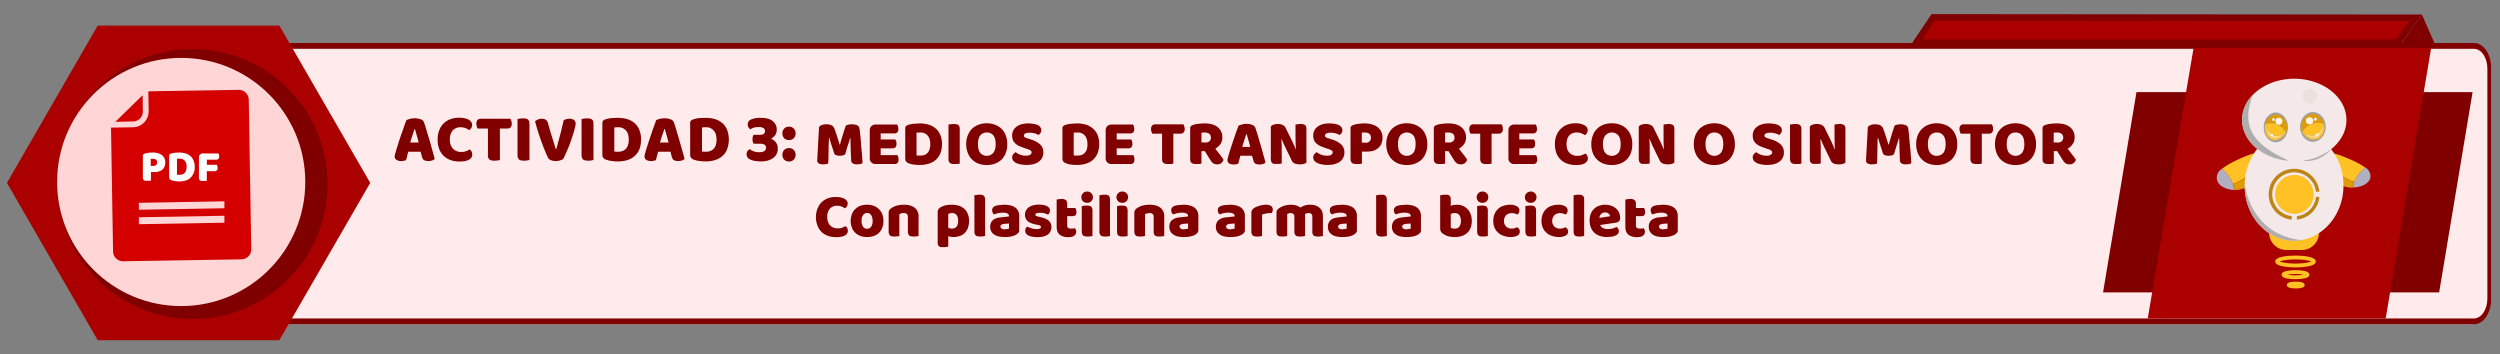 <svg id="banners" xmlns="http://www.w3.org/2000/svg" xmlns:xlink="http://www.w3.org/1999/xlink" viewBox="0 0 2198 311.5"><rect x="0" y="0" width="2198" height="311.5" fill="#808080" stroke="none"/><defs><style>.cls-1,.cls-12{fill:none;}.cls-2{clip-path:url(#clip-path);}.cls-3{fill:#ffebeb;}.cls-4{fill:maroon;}.cls-5{fill:#a00;}.cls-6{fill:#ffd5d5;}.cls-7{fill:#d40000;}.cls-8{fill:#fff;}.cls-9{fill:#ffc123;}.cls-10{fill:#afafbf;}.cls-11{fill:#e09b00;}.cls-12{stroke:#ffc123;stroke-miterlimit:10;stroke-width:3.37px;}.cls-13{fill:#f4e8e8;}.cls-14{fill:#afaeae;}.cls-15{fill:#bc8515;}.cls-16{fill:#ece1dd;}.cls-17{fill:#a0a0a0;}.cls-18{fill:#fcd888;}.cls-19{fill:#fff3e1;}</style><clipPath id="clip-path"><path class="cls-1" d="M2186.7,45.4c-2.8-4.6-6.9-7.6-11.5-7.6H97.1c-5.7,0-10.8,4.8-13.4,11.8a33.1,33.1,0,0,0-1.8,10.8V262.7h0c0,8.6,3.2,16,8,19.7a11.3,11.3,0,0,0,7.2,2.7H2175.2c3.8,0,7.3-2.1,9.9-5.4s6.8-10.7,6.8-18.3V62.1C2191.9,55.4,2189.9,49.5,2186.7,45.4Z"/></clipPath></defs><g id="actividades"><g id="TST2"><g id="test_contenido" data-name="test contenido"><g class="cls-2"><g id="fondo_blanco" data-name="fondo blanco"><path class="cls-3" d="M2172.7,37.8H85.4V285.1H2172.7c9.9,0,17.7-10.1,17.7-22.4V60.4C2190.5,47.9,2182.6,37.8,2172.7,37.8Z"/></g><path id="contorno" class="cls-4" d="M2175.1,42.9c6.6,0,11.8,7.9,11.8,17.5V262.7c0,9.6-5.4,17.3-11.8,17.3H97.1c-6.4,0-11.7-7.9-11.7-17.5V60.4c0-9.6,5.3-17.5,11.7-17.5H2172.7m2.4-5.1H97.1c-8.3,0-15.2,10.1-15.2,22.6V262.7c0,12.5,6.9,22.4,15.2,22.4h2078c8.5,0,15.3-10.1,15.3-22.4V60.4c.1-12.5-6.8-22.6-15.3-22.6Z"/></g></g><polygon class="cls-4" points="2144.5 257.1 1849 257.1 1878.4 81 2173.9 81 2144.5 257.1"/><path class="cls-5" d="M2097.5,280H1888.3q20.1-119,40.3-237.9h208.9Q2117.4,161.1,2097.5,280Z"/><polygon class="cls-5" points="1684.7 37.6 1699.9 15.2 2123.8 15.7 2108 37.6 1684.7 37.6"/><path class="cls-4" d="M1701.4,18.1l255.6.3h161.3l-11.8,16.3H1690.1l2.9-4.3,8.4-12.4m-3.1-5.7-18.9,28.1h430.1l19.9-27.6-431.1-.4Z"/><path class="cls-4" d="M2109.5,40.5l19.9-27.6c4.2,9.4,8.3,18.9,12.5,28.4Z"/><polygon class="cls-5" points="245.6 22.5 85.9 22.5 6.1 160.8 85.9 299.1 245.6 299.1 325.5 160.8 245.6 22.5"/><circle class="cls-4" cx="169.4" cy="161.8" r="118.6"/><circle class="cls-4" cx="168.3" cy="161.8" r="109.1"/><circle class="cls-6" cx="159.3" cy="160" r="109.1"/></g></g><path class="cls-7" d="M212.2,228a8.8,8.8,0,0,0,8.7-9L218.7,87.7a8.8,8.8,0,0,0-9-8.7l-79.3,1.3.3,17.4A14,14,0,0,1,117,111.9l-19.4.3L99.4,221a8.8,8.8,0,0,0,9,8.7Zm-90.1-37,75.2-1.3v6.1l-75.2,1.3Zm0-12.7,75.2-1.3v6.1l-75.2,1.3Z"/><path class="cls-7" d="M125.6,97.8l-.2-14.1-24,23.4,15.5-.3A8.8,8.8,0,0,0,125.6,97.8Z"/><path class="cls-8" d="M132.5,158.7a4.1,4.1,0,0,1-1.4.2h-3.4a3.3,3.3,0,0,1-1.2-.5,1.8,1.8,0,0,1-.7-1,4.2,4.2,0,0,1-.2-1.7V137a1.7,1.7,0,0,1,.5-1.3,3.2,3.2,0,0,1,1.3-.7l3.1-.7,3.5-.2c3.7,0,6.4.8,8.4,2.3a7.9,7.9,0,0,1,2.9,6.4,9.5,9.5,0,0,1-.6,3.5,8,8,0,0,1-1.8,2.7,7.1,7.1,0,0,1-3.1,1.7,14,14,0,0,1-4.3.6h-2.8v7.4Zm2.1-12.8a4,4,0,0,0,2.6-.8,3,3,0,0,0,.9-2.4,2.9,2.9,0,0,0-.9-2.3,4.1,4.1,0,0,0-2.7-.8h-2v6.2Z"/><path class="cls-8" d="M157.8,159.5h-1.5l-1.8-.2-1.9-.3-1.7-.5a2.9,2.9,0,0,1-2.2-2.9V137a1.7,1.7,0,0,1,.5-1.3,3.2,3.2,0,0,1,1.3-.7,13.5,13.5,0,0,1,3.6-.7l3.4-.2a19.4,19.4,0,0,1,5.6.8,11.8,11.8,0,0,1,4.3,2.3,10.7,10.7,0,0,1,2.8,4,14,14,0,0,1,1,5.6,13.2,13.2,0,0,1-1,5.5,12.3,12.3,0,0,1-2.7,4,11,11,0,0,1-4.2,2.4A19.2,19.2,0,0,1,157.8,159.5Zm-2.2-5.8h2.3a6.9,6.9,0,0,0,2.5-.4,5.2,5.2,0,0,0,1.9-1.2,6.7,6.7,0,0,0,1.3-2.2,10.2,10.2,0,0,0,.5-3.2,7.8,7.8,0,0,0-1.7-5.4,5.8,5.8,0,0,0-4.5-1.8h-2.3Z"/><path class="cls-8" d="M192,134.8a3.3,3.3,0,0,1,.5,1.2,7.7,7.7,0,0,1,.2,1.5,2.8,2.8,0,0,1-.7,2.2,2.5,2.5,0,0,1-1.8.7h-8.3v4.5h8.7a3.3,3.3,0,0,1,.5,1.2,7.7,7.7,0,0,1,.2,1.5,2.9,2.9,0,0,1-.7,2.2,2.5,2.5,0,0,1-1.8.7h-7v8.4l-1.4.2H177a3.3,3.3,0,0,1-1.2-.5,1.8,1.8,0,0,1-.7-1,4.2,4.2,0,0,1-.2-1.7V138.6a3.4,3.4,0,0,1,3.7-3.7H192Z"/><path class="cls-9" d="M1953.6,148.4a38.9,38.9,0,0,1,7,8.2,25.8,25.8,0,0,1,2.6,5.3,75,75,0,0,0,12.4-6.5,50.5,50.5,0,0,0,11-10c-.1-.6-.2-.9-.3-1.4-1.2-5.2,1.1-7.7-.1-8.9-3.1-2.8-21.5,6.5-24.3,8a80.6,80.6,0,0,0-7.3,4.5Z"/><path class="cls-10" d="M1951.2,161.9c3.8,4.2,10.5,5,12.4,5.1h1a34.1,34.1,0,0,0-1.4-5.2,32.2,32.2,0,0,0-2.6-5.3,34.5,34.5,0,0,0-7-8.2l-2,1.6C1949,152.8,1947.5,157.8,1951.2,161.9Z"/><path class="cls-11" d="M1963.3,161.9a25.5,25.5,0,0,1,1.4,5.2,23,23,0,0,0,15.9-6.5c2.9-2.7,3.8-5.4,4.9-8.9s1.4-4.3,1.1-6.4a48.1,48.1,0,0,1-11,10A60.1,60.1,0,0,1,1963.3,161.9Z"/><path class="cls-9" d="M2079.5,147.4a35.4,35.4,0,0,0-7,7.7,21.8,21.8,0,0,0-2.6,5,70.3,70.3,0,0,1-12.4-6.1,47.7,47.7,0,0,1-11-9.4l.3-1.3c1.2-4.8-1.1-7.2.1-8.3,3.1-2.6,21.5,6,24.3,7.4a67.6,67.6,0,0,1,7.3,4.2Z"/><path class="cls-10" d="M2081.9,160.1c-3.8,4-10.5,4.6-12.4,4.7h-1a31.4,31.4,0,0,1,1.4-4.9,30.1,30.1,0,0,1,2.6-5,35.4,35.4,0,0,1,7-7.7,12.9,12.9,0,0,1,2,1.5C2084.1,151.4,2085.6,156.3,2081.9,160.1Z"/><path class="cls-11" d="M2069.8,160.1a23.3,23.3,0,0,0-1.4,4.9,23.9,23.9,0,0,1-15.9-6c-2.9-2.5-3.8-5-4.9-8.3s-1.4-4-1.1-6a50.3,50.3,0,0,0,11,9.4A80.7,80.7,0,0,0,2069.8,160.1Z"/><ellipse class="cls-12" cx="2018.4" cy="250.6" rx="6.2" ry="1.3"/><ellipse class="cls-12" cx="2018.2" cy="241.5" rx="10.6" ry="2.3"/><ellipse class="cls-12" cx="2018.2" cy="229.9" rx="16.2" ry="3.5"/><path class="cls-9" d="M2023.7,219.8h-13.5a15.2,15.2,0,0,1-15.2-15.2h43.8A15.1,15.1,0,0,1,2023.7,219.8Z"/><path class="cls-13" d="M2060.4,163.1c0,24.2-16,44.3-36.8,47.9a36.8,36.8,0,0,1-6.6.6c-24,0-43.5-21.7-43.5-48.4V162c.6-26.2,19.8-47.2,43.5-47.2S2060.4,136.4,2060.4,163.1Z"/><path class="cls-14" d="M2023.6,211.1a36.8,36.8,0,0,1-6.6.6c-24,0-43.5-21.7-43.5-48.4v-1.2a.4.4,0,0,1,.1-.3,60.1,60.1,0,0,0,3.8,14.5,56.7,56.7,0,0,0,14.3,21.2C2003.9,208.6,2018.2,210.6,2023.6,211.1Z"/><path class="cls-15" d="M2036.2,173.1a19.1,19.1,0,0,1-16.8,16.9v3.1a22.2,22.2,0,0,0,19.8-20Zm-19-24.7a22.4,22.4,0,0,0-2.3,44.7V190a19.3,19.3,0,1,1,21.3-21.4h3A22.3,22.3,0,0,0,2017.2,148.4Z"/><ellipse class="cls-9" cx="2017.2" cy="170.9" rx="16.9" ry="17.1"/><path class="cls-13" d="M2063,105.5c0,9.1-4.3,17.4-11.3,23.8s-16.6,10.6-27.5,12H2023a56.2,56.2,0,0,1-11.6,0c-22.6-2.3-40.1-17.5-40.1-35.9,0-8.4,3.6-16.2,9.7-22.3,8.4-8.4,21.5-13.9,36.1-13.9s27.8,5.5,36.2,14C2059.4,89.4,2063,97.1,2063,105.5Z"/><path class="cls-14" d="M2011.5,141.3h-.2c-22.6-2.3-40.1-17.5-40.1-35.9,0-8.4,3.6-16.2,9.7-22.3-3.2,7.8-6.5,19.5-2.2,30.5C1986.4,132.9,2015,141.1,2011.5,141.3Z"/><circle class="cls-16" cx="2030.8" cy="84.6" r="6.5"/><path class="cls-14" d="M2049.5,131.1a28.8,28.8,0,0,1-8.6,7.2,27.7,27.7,0,0,1-16.9,3h.3a51.1,51.1,0,0,0,15.2-4.1A61.1,61.1,0,0,0,2049.5,131.1Z"/><ellipse class="cls-17" cx="2000.9" cy="112" rx="10.7" ry="13.1"/><path class="cls-18" d="M2007.4,118c.1.5-5.4,6-10.1,3.3s-5.2-9.2-4.8-9.6,1.5,3.6,4.3,5.9l.6-.2a1.2,1.2,0,0,1,1.1,1.3h0C2003,120.9,2007.3,117.6,2007.4,118Z"/><path class="cls-19" d="M1998.5,118.8h0a1.1,1.1,0,1,1-2.2,0,1.6,1.6,0,0,1,.5-1.1l.6-.2A1.2,1.2,0,0,1,1998.5,118.8Z"/><path class="cls-9" d="M2001.9,109.4a13.4,13.4,0,0,0-10.3,0,10.3,10.3,0,0,0-.4,3,12.6,12.6,0,0,0,2.5,7.7c3.4,4.3,9,3.8,12.7.7a14.6,14.6,0,0,0,3.4-4.4A18.3,18.3,0,0,0,2001.9,109.4Zm-4.6,11.9c-4-2.3-5.2-9.2-4.8-9.6s1.5,3.6,4.3,5.9l.6-.2a1.2,1.2,0,0,1,1.1,1.3h0c4.4,2.1,8.7-1.3,8.9-.8S2002,124.1,1997.3,121.3Z"/><path class="cls-11" d="M2001.3,100.7c-4.3-.2-8.4,3.7-9.7,8.6a13.8,13.8,0,0,1,10.3,0,18.3,18.3,0,0,1,7.9,7,9.3,9.3,0,0,0,1-4.2C2010.9,106.3,2006.2,100.9,2001.3,100.7Zm-2.5,5.7a1.3,1.3,0,1,1,1.1-1.3A1.2,1.2,0,0,1,1998.8,106.4Zm4.8,3.3a3.1,3.1,0,1,1,3.1-3.1A3.1,3.1,0,0,1,2003.6,109.7Z"/><ellipse class="cls-19" cx="1998.8" cy="105.1" rx="1.1" ry="1.3"/><circle class="cls-19" cx="2003.6" cy="106.6" r="3.1"/><ellipse class="cls-17" cx="2033.5" cy="111.6" rx="11.3" ry="13.1"/><path class="cls-18" d="M2026.6,117.7c-.1.5,5.7,6,10.7,3.3s5.5-9.2,5-9.6-1.5,3.6-4.5,5.9l-.7-.2a1.2,1.2,0,0,0-1.2,1.3h0C2031.3,120.6,2026.8,117.2,2026.6,117.7Z"/><path class="cls-19" d="M2036,118.4h0a1.3,1.3,0,0,0,1.2,1.3,1.2,1.2,0,0,0,1.2-1.3,1.6,1.6,0,0,0-.5-1.1l-.7-.2A1.2,1.2,0,0,0,2036,118.4Z"/><path class="cls-9" d="M2032.4,109a14.6,14.6,0,0,1,10.8,0,15.7,15.7,0,0,1,.5,3,11.7,11.7,0,0,1-2.7,7.7c-3.6,4.3-9.5,3.8-13.3.7a14.1,14.1,0,0,1-3.6-4.4A19,19,0,0,1,2032.4,109Zm4.9,12c4.2-2.3,5.5-9.2,5-9.6s-1.5,3.6-4.5,5.9l-.7-.2a1.2,1.2,0,0,0-1.2,1.3h0c-4.7,2.1-9.2-1.3-9.3-.8S2032.3,123.7,2037.3,121Z"/><path class="cls-11" d="M2033,100.3c4.5-.2,8.8,3.7,10.2,8.6a15.1,15.1,0,0,0-10.8,0,18.5,18.5,0,0,0-8.3,7,9.3,9.3,0,0,1-1-4.2C2023,105.9,2027.9,100.5,2033,100.3Zm2.7,5.7a1.3,1.3,0,1,0-1.2-1.3A1.2,1.2,0,0,0,2035.7,106Zm-5.1,3.4a3.1,3.1,0,1,0-3.3-3.1A3.3,3.3,0,0,0,2030.6,109.4Z"/><ellipse class="cls-19" cx="2035.7" cy="104.8" rx="1.2" ry="1.3"/><ellipse class="cls-19" cx="2030.6" cy="106.2" rx="3.3" ry="3.1"/><path class="cls-4" d="M743.1,135.6a6.7,6.7,0,0,1-1.9,1,11.2,11.2,0,0,1-2.7.3,8.4,8.4,0,0,1-3.4-.5,2.4,2.4,0,0,1-1.7-1.7l-2.7-8.2c-.6-2-1.2-3.9-1.6-5.4h-.2c-.2,2.2-.2,4.3-.3,6.1s-.1,3.7-.1,5.4-.1,3.5-.1,5.3-.2,3.8-.3,5.9a7.4,7.4,0,0,1-1.9.5l-2.4.2a8.1,8.1,0,0,1-3.9-.8,3.1,3.1,0,0,1-1.4-2.9l1.6-29.1a6,6,0,0,1,2-1.6,10.5,10.5,0,0,1,4.4-.8,10.1,10.1,0,0,1,4.7.9,6,6,0,0,1,2.5,3.1l1.1,3.1,1.2,3.7,1.2,3.7c.4,1.2.7,2.3,1,3.3h.3c.9-3.2,1.8-6.3,2.7-9.2s1.8-5.5,2.5-7.5a9.3,9.3,0,0,1,2.2-.8,13.9,13.9,0,0,1,3-.3,11.9,11.9,0,0,1,4.6.8,3.4,3.4,0,0,1,2,2.4,17.8,17.8,0,0,1,.5,3.5c.2,1.6.4,3.3.6,5.3s.3,4.1.5,6.3.4,4.3.6,6.3.3,3.9.4,5.6.2,3,.2,3.9a7.2,7.2,0,0,1-2,.9l-2.7.2a7.7,7.7,0,0,1-3.6-.7,3,3,0,0,1-1.6-2.9c-.3-4.2-.4-7.9-.5-11.2s-.1-6.1-.2-8.3h-.3c-.4,1.5-.9,3.3-1.7,5.6S744.1,132.1,743.1,135.6Z"/><path class="cls-4" d="M764.7,114.8a5.2,5.2,0,0,1,1.4-3.9,5.3,5.3,0,0,1,3.9-1.4h18.8a9.8,9.8,0,0,1,.7,1.7,7.6,7.6,0,0,1,.3,2.1,4.3,4.3,0,0,1-.9,3.1,3.7,3.7,0,0,1-2.5.9H774.3v5.3h12.9a12.6,12.6,0,0,1,.7,1.6,7.8,7.8,0,0,1,.3,2.2,4.4,4.4,0,0,1-.9,3.1,3.3,3.3,0,0,1-2.5.9H774.3v6H789a4.8,4.8,0,0,1,.7,1.6,7.8,7.8,0,0,1,.3,2.2,4.4,4.4,0,0,1-.9,3.1,3.5,3.5,0,0,1-2.5.9H770a4.9,4.9,0,0,1-5.3-5.3Z"/><path class="cls-4" d="M809,145h-2.2l-2.6-.2-2.7-.4-2.5-.8c-2.1-.8-3.1-2.1-3.1-4.1V112.8a2.7,2.7,0,0,1,.6-1.9,5.2,5.2,0,0,1,1.8-1,22.9,22.9,0,0,1,5.2-1.1l4.9-.3a28.8,28.8,0,0,1,8.1,1.1,17.7,17.7,0,0,1,6.2,3.4,15.1,15.1,0,0,1,4,5.6,20.2,20.2,0,0,1,1.5,8.1,21.6,21.6,0,0,1-1.4,8,16.1,16.1,0,0,1-3.9,5.7,15.8,15.8,0,0,1-6.1,3.4A23.7,23.7,0,0,1,809,145Zm-3.2-8.4,1.6.2h1.7a12.9,12.9,0,0,0,3.5-.5,7.5,7.5,0,0,0,2.8-1.8,7.3,7.3,0,0,0,1.8-3.1,12.7,12.7,0,0,0,.7-4.6c0-3.4-.8-6-2.4-7.7a8,8,0,0,0-6.4-2.6h-1.6l-1.7.2Z"/><path class="cls-4" d="M843.8,143.8l-1.9.4h-2.7a8.2,8.2,0,0,1-2.3-.2,3.3,3.3,0,0,1-1.7-.7,3,3,0,0,1-1-1.4,7.8,7.8,0,0,1-.3-2.4V109.5l2-.3,2.6-.2,2.3.2a5.1,5.1,0,0,1,1.7.7,3.6,3.6,0,0,1,1,1.4,7.8,7.8,0,0,1,.3,2.4Z"/><path class="cls-4" d="M849.5,126.7a20.9,20.9,0,0,1,1.4-7.8,18.3,18.3,0,0,1,3.8-5.8,18.7,18.7,0,0,1,5.7-3.5,20.8,20.8,0,0,1,7.1-1.2,20,20,0,0,1,7.1,1.2,18,18,0,0,1,5.8,3.5,16.7,16.7,0,0,1,3.8,5.8,20.9,20.9,0,0,1,1.4,7.8,19.5,19.5,0,0,1-1.4,7.9,16.5,16.5,0,0,1-3.7,5.8,18,18,0,0,1-5.8,3.5,21.9,21.9,0,0,1-14.3,0,16.1,16.1,0,0,1-9.5-9.4A20.5,20.5,0,0,1,849.5,126.7Zm10.3,0q0,5.2,2.1,7.8a7.6,7.6,0,0,0,11.3,0c1.4-1.7,2.2-4.3,2.2-7.8s-.7-6-2.1-7.7a7,7,0,0,0-5.7-2.5,7.1,7.1,0,0,0-5.7,2.5C860.5,120.7,859.8,123.3,859.8,126.7Z"/><path class="cls-4" d="M901.1,130.3c-1.7-.6-3.2-1.1-4.5-1.7a12.8,12.8,0,0,1-3.6-2.2,9.2,9.2,0,0,1-2.3-2.9,11,11,0,0,1-.8-4.3,9.2,9.2,0,0,1,3.7-7.7q3.8-3,10.5-3a31.4,31.4,0,0,1,4.5.4,18.1,18.1,0,0,1,3.7,1,5.5,5.5,0,0,1,2.3,1.9,3.9,3.9,0,0,1,.9,2.6,5.2,5.2,0,0,1-.7,2.5,7.3,7.3,0,0,1-1.7,1.8,13,13,0,0,0-3.3-1.4,17,17,0,0,0-4.6-.6,7.5,7.5,0,0,0-3.8.7,2.1,2.1,0,0,0-1.2,1.8,1.6,1.6,0,0,0,.7,1.4,7.1,7.1,0,0,0,2.3,1l3,1a21.7,21.7,0,0,1,8.2,4.3,9.5,9.5,0,0,1,2.9,7.2,9.6,9.6,0,0,1-3.8,7.9c-2.6,2-6.3,3-11.2,3a24.6,24.6,0,0,1-4.9-.5,15.6,15.6,0,0,1-4-1.2,7.8,7.8,0,0,1-2.6-2.1,4.5,4.5,0,0,1-.9-2.8,4,4,0,0,1,1-2.8,6,6,0,0,1,2.1-1.8,14.3,14.3,0,0,0,3.9,2.2,13.5,13.5,0,0,0,5,.9q2.9,0,3.9-.9a2.4,2.4,0,0,0,1.2-2,2,2,0,0,0-.9-1.7,12.9,12.9,0,0,0-2.6-1.2Z"/><path class="cls-4" d="M947.2,145H945l-2.6-.2-2.7-.4-2.4-.8c-2.1-.8-3.2-2.1-3.2-4.1V112.8a2.4,2.4,0,0,1,.7-1.9,3.9,3.9,0,0,1,1.8-1,20.8,20.8,0,0,1,5.2-1.1l4.9-.3a28.6,28.6,0,0,1,8,1.1,17.7,17.7,0,0,1,6.2,3.4,15.4,15.4,0,0,1,4.1,5.6,22.1,22.1,0,0,1,1.4,8.1,21.6,21.6,0,0,1-1.4,8,16.1,16.1,0,0,1-3.9,5.7,15.8,15.8,0,0,1-6.1,3.4A23.7,23.7,0,0,1,947.2,145Zm-3.2-8.4,1.6.2h1.7a12.3,12.3,0,0,0,3.5-.5,6.8,6.8,0,0,0,2.8-1.8,8.6,8.6,0,0,0,1.9-3.1,15.6,15.6,0,0,0,.6-4.6c0-3.4-.8-6-2.4-7.7a8,8,0,0,0-6.4-2.6h-1.6l-1.7.2Z"/><path class="cls-4" d="M972.1,114.8a5.6,5.6,0,0,1,1.4-3.9,5.5,5.5,0,0,1,3.9-1.4h18.8a5.4,5.4,0,0,1,.7,1.7,7.6,7.6,0,0,1,.3,2.1,4.3,4.3,0,0,1-.9,3.1,3.7,3.7,0,0,1-2.5.9h-12v5.3h12.8a5.9,5.9,0,0,1,.7,1.6,7.8,7.8,0,0,1,.3,2.2,4.4,4.4,0,0,1-.9,3.1,3.2,3.2,0,0,1-2.4.9H981.8v6h14.6a4.8,4.8,0,0,1,.7,1.6,7.8,7.8,0,0,1,.3,2.2,4.4,4.4,0,0,1-.9,3.1,3.5,3.5,0,0,1-2.5.9H977.4a5.1,5.1,0,0,1-3.9-1.4,5.3,5.3,0,0,1-1.4-3.9Z"/><path class="cls-4" d="M1013.1,117.5a9.8,9.8,0,0,1-.7-1.7,5.9,5.9,0,0,1-.4-2.3,4.7,4.7,0,0,1,1-3.2,4,4,0,0,1,2.6-1h24.9a11.3,11.3,0,0,1,.7,1.8,7.8,7.8,0,0,1,.4,2.2,4.5,4.5,0,0,1-1,3.2,3.5,3.5,0,0,1-2.6,1h-6.4v26.3l-1.9.4H1027a8.6,8.6,0,0,1-2.3-.2,3.6,3.6,0,0,1-1.7-.7,3,3,0,0,1-1-1.4,7.8,7.8,0,0,1-.3-2.4V117.5Z"/><path class="cls-4" d="M1056.3,132.9v10.9l-1.9.4h-2.7a8.2,8.2,0,0,1-2.3-.2,3.3,3.3,0,0,1-1.7-.7,3.9,3.9,0,0,1-1-1.4,7.8,7.8,0,0,1-.3-2.4V112.8a2.4,2.4,0,0,1,.7-1.9,3.9,3.9,0,0,1,1.8-1,16.7,16.7,0,0,1,4.5-1,45.6,45.6,0,0,1,5.4-.4c5.3,0,9.2,1.1,11.9,3.4a11,11,0,0,1,4,8.9,9.7,9.7,0,0,1-1.8,6,13.5,13.5,0,0,1-4.4,3.9c1.4,1.9,2.7,3.6,4.1,5.3a40.7,40.7,0,0,1,3.1,4.4,5.8,5.8,0,0,1-2.1,3.1,5.7,5.7,0,0,1-3.4,1,6.6,6.6,0,0,1-2.1-.3,4,4,0,0,1-1.6-.8,4.9,4.9,0,0,1-1.3-1.2l-1.1-1.6-4.8-7.7Zm3.6-7.6a5,5,0,0,0,3.4-1.1,3.9,3.9,0,0,0,1.3-3.3,4.2,4.2,0,0,0-1.4-3.3,7.3,7.3,0,0,0-4.4-1.1h-1.4l-1.1.2v8.5Z"/><path class="cls-4" d="M1088.9,110.5a17.3,17.3,0,0,1,3-1,13.2,13.2,0,0,1,3.9-.6,13.6,13.6,0,0,1,5.1.9,4.3,4.3,0,0,1,2.8,2.6c.7,1.9,1.4,4.2,2.2,6.9s1.6,5.3,2.4,8.1,1.6,5.5,2.3,8.2,1.5,5.2,2,7.3a4.3,4.3,0,0,1-2,1.2,8.2,8.2,0,0,1-3.3.5l-2.3-.2a5.2,5.2,0,0,1-1.5-.7,4,4,0,0,1-1-1.2,16.2,16.2,0,0,1-.6-1.7l-1.1-3.9h-10.3l-.9,3.5-.9,3.5-1.7.5a6.8,6.8,0,0,1-2.1.2c-2,0-3.4-.3-4.3-1a3,3,0,0,1-1.4-2.7,7.8,7.8,0,0,1,.2-1.6c.2-.6.3-1.2.5-1.9s.7-2.3,1.1-3.8l1.6-5q.9-2.5,1.8-5.4c.7-1.9,1.3-3.6,1.8-5.3l1.6-4.4C1088.3,112.2,1088.7,111.2,1088.9,110.5Zm6.9,7.4c-.6,1.6-1.2,3.4-1.8,5.3s-1.3,4-1.8,6h7c-.5-2.1-1-4.1-1.6-6s-1-3.7-1.5-5.3Z"/><path class="cls-4" d="M1148.6,142.9a5.5,5.5,0,0,1-2.3,1.2,12.8,12.8,0,0,1-3.6.4,12.9,12.9,0,0,1-4-.6,5.3,5.3,0,0,1-3.1-3l-5.6-11.5-1.6-3.4-1.5-3.6h-.3c.2,2,.2,4.1.3,6.2v15.1l-1.9.4h-4.8a3.9,3.9,0,0,1-1.6-.7,3.4,3.4,0,0,1-.9-1.4,5.3,5.3,0,0,1-.4-2.3V111.3a4.7,4.7,0,0,1,2.5-1.7,9.9,9.9,0,0,1,3.5-.6,10.9,10.9,0,0,1,4,.7,5.4,5.4,0,0,1,3.1,2.9l5.7,11.6,1.5,3.3a32.8,32.8,0,0,1,1.5,3.6h.3c-.2-2.1-.3-4.1-.3-6.2s-.1-4.1-.1-6.2v-9.2l1.9-.3,2.6-.2a6.9,6.9,0,0,1,3.8.9c.9.6,1.3,1.8,1.3,3.7Z"/><path class="cls-4" d="M1165.8,130.3c-1.7-.6-3.2-1.1-4.5-1.7a12.8,12.8,0,0,1-3.6-2.2,9.2,9.2,0,0,1-2.3-2.9,11,11,0,0,1-.8-4.3,9.2,9.2,0,0,1,3.7-7.7q3.8-3,10.5-3a31.4,31.4,0,0,1,4.5.4,16.4,16.4,0,0,1,3.7,1,5.5,5.5,0,0,1,2.3,1.9,3.9,3.9,0,0,1,.9,2.6,4.3,4.3,0,0,1-.7,2.5,7.3,7.3,0,0,1-1.7,1.8,13,13,0,0,0-3.3-1.4,17,17,0,0,0-4.6-.6,7.5,7.5,0,0,0-3.8.7,2.1,2.1,0,0,0-1.2,1.8,1.9,1.9,0,0,0,.7,1.4,7.1,7.1,0,0,0,2.3,1l3,1a21.7,21.7,0,0,1,8.2,4.3,9.5,9.5,0,0,1,2.9,7.2,9.6,9.6,0,0,1-3.8,7.9c-2.6,2-6.3,3-11.2,3a24.6,24.6,0,0,1-4.9-.5,13.8,13.8,0,0,1-3.9-1.2,7.3,7.3,0,0,1-2.7-2.1,4.5,4.5,0,0,1-.9-2.8,4,4,0,0,1,1-2.8,6,6,0,0,1,2.1-1.8,14.3,14.3,0,0,0,3.9,2.2,13.5,13.5,0,0,0,5,.9q2.9,0,3.9-.9a2.4,2.4,0,0,0,1.2-2,2,2,0,0,0-.9-1.7,12.9,12.9,0,0,0-2.6-1.2Z"/><path class="cls-4" d="M1197.4,143.8l-2,.4h-2.6a7.9,7.9,0,0,1-2.3-.2,2.9,2.9,0,0,1-1.7-.7,2.4,2.4,0,0,1-1-1.4,5.5,5.5,0,0,1-.4-2.4V112.8a2.4,2.4,0,0,1,.7-1.9,3.9,3.9,0,0,1,1.8-1,17.8,17.8,0,0,1,4.4-1,40.5,40.5,0,0,1,5-.4c5.2,0,9.2,1.2,12,3.4a11.2,11.2,0,0,1,4.2,9.1,13.6,13.6,0,0,1-.9,5.1,10.3,10.3,0,0,1-2.6,3.8,12.8,12.8,0,0,1-4.4,2.6,22.8,22.8,0,0,1-6.2.8h-4Zm3-18.3a4.9,4.9,0,0,0,3.6-1.1,4.1,4.1,0,0,0,1.3-3.4,4.2,4.2,0,0,0-1.3-3.3,5.7,5.7,0,0,0-3.9-1.2h-2.8v8.8Z"/><path class="cls-4" d="M1218.8,126.7a20.9,20.9,0,0,1,1.4-7.8,18.3,18.3,0,0,1,3.8-5.8,18.7,18.7,0,0,1,5.7-3.5,20.8,20.8,0,0,1,7.1-1.2,20,20,0,0,1,7.1,1.2,18,18,0,0,1,5.8,3.5,16.7,16.7,0,0,1,3.8,5.8,20.9,20.9,0,0,1,1.4,7.8,19.5,19.5,0,0,1-1.4,7.9,16.5,16.5,0,0,1-3.7,5.8,18,18,0,0,1-5.8,3.5,21.9,21.9,0,0,1-14.3,0,16.1,16.1,0,0,1-9.5-9.4A20.5,20.5,0,0,1,1218.8,126.7Zm10.3,0q0,5.2,2.1,7.8a7.6,7.6,0,0,0,11.3,0q2.1-2.5,2.1-7.8c0-3.4-.6-6-2-7.7a7.7,7.7,0,0,0-11.4,0C1229.8,120.7,1229.1,123.3,1229.1,126.7Z"/><path class="cls-4" d="M1270.5,132.9v10.9l-1.9.4h-2.7a8.2,8.2,0,0,1-2.3-.2,3.3,3.3,0,0,1-1.7-.7,3.9,3.9,0,0,1-1-1.4,7.8,7.8,0,0,1-.3-2.4V112.8a2.4,2.4,0,0,1,.7-1.9,3.9,3.9,0,0,1,1.8-1,17.6,17.6,0,0,1,4.5-1,45.6,45.6,0,0,1,5.4-.4c5.3,0,9.2,1.1,11.9,3.4a11,11,0,0,1,4,8.9,9.7,9.7,0,0,1-1.8,6,13.5,13.5,0,0,1-4.4,3.9c1.4,1.9,2.7,3.6,4.1,5.3a40.7,40.7,0,0,1,3.1,4.4,5.8,5.8,0,0,1-2.1,3.1,5.7,5.7,0,0,1-3.4,1,6.6,6.6,0,0,1-2.1-.3,4,4,0,0,1-1.6-.8,4.9,4.9,0,0,1-1.3-1.2l-1.1-1.6-4.8-7.7Zm3.6-7.6a5,5,0,0,0,3.4-1.1,3.9,3.9,0,0,0,1.3-3.3,4.2,4.2,0,0,0-1.4-3.3,7.3,7.3,0,0,0-4.4-1.1h-1.4l-1.1.2v8.5Z"/><path class="cls-4" d="M1292.9,117.5a9.1,9.1,0,0,1-.8-1.7,8.5,8.5,0,0,1-.3-2.3,4.2,4.2,0,0,1,1-3.2,3.6,3.6,0,0,1,2.6-1h24.8a10.5,10.5,0,0,1,.8,1.8,7.8,7.8,0,0,1,.3,2.2,4.1,4.1,0,0,1-1,3.2,3.3,3.3,0,0,1-2.6,1h-6.3v26.3l-2,.4h-2.6a7.9,7.9,0,0,1-2.3-.2,2.9,2.9,0,0,1-1.7-.7,2.4,2.4,0,0,1-1-1.4,5.5,5.5,0,0,1-.4-2.4V117.5Z"/><path class="cls-4" d="M1326.2,114.8a5.2,5.2,0,0,1,1.4-3.9,5.3,5.3,0,0,1,3.9-1.4h18.8a9.8,9.8,0,0,1,.7,1.7,7.6,7.6,0,0,1,.3,2.1,4.3,4.3,0,0,1-.9,3.1,3.7,3.7,0,0,1-2.5.9h-12.1v5.3h12.9a12.6,12.6,0,0,1,.7,1.6,7.8,7.8,0,0,1,.3,2.2,4.4,4.4,0,0,1-.9,3.1,3.3,3.3,0,0,1-2.5.9h-10.5v6h14.7a4.8,4.8,0,0,1,.7,1.6,7.8,7.8,0,0,1,.3,2.2,4.4,4.4,0,0,1-.9,3.1,3.5,3.5,0,0,1-2.5.9h-16.6a4.9,4.9,0,0,1-5.3-5.3Z"/><path class="cls-4" d="M1386.4,116.5a8.6,8.6,0,0,0-6.7,2.6c-1.6,1.8-2.4,4.4-2.4,7.6s.9,5.9,2.6,7.7a9.4,9.4,0,0,0,7,2.6,11.6,11.6,0,0,0,4-.6l3.1-1.4a7,7,0,0,1,1.5,1.9,5.3,5.3,0,0,1,.5,2.6c0,1.6-.8,2.9-2.6,4s-4.3,1.6-7.8,1.6a23.6,23.6,0,0,1-7.2-1.1,15.6,15.6,0,0,1-5.9-3.3,15.8,15.8,0,0,1-4-5.7,22.9,22.9,0,0,1-1.4-8.3,19.4,19.4,0,0,1,1.4-7.8,16.3,16.3,0,0,1,9.5-9.3,19.6,19.6,0,0,1,6.9-1.2,16.3,16.3,0,0,1,8.1,1.7c2,1.2,2.9,2.6,2.9,4.4a4.4,4.4,0,0,1-.7,2.6,6.9,6.9,0,0,1-1.7,1.7,19.1,19.1,0,0,0-3.2-1.6A9.4,9.4,0,0,0,1386.4,116.5Z"/><path class="cls-4" d="M1399.1,126.7a19.1,19.1,0,0,1,1.4-7.8,15.6,15.6,0,0,1,9.5-9.3,20.3,20.3,0,0,1,7.1-1.2,20.8,20.8,0,0,1,7.1,1.2,15.6,15.6,0,0,1,9.5,9.3,19.1,19.1,0,0,1,1.4,7.8,21.5,21.5,0,0,1-1.3,7.9,15.6,15.6,0,0,1-9.5,9.3,21.3,21.3,0,0,1-7.2,1.2,20.9,20.9,0,0,1-7.2-1.2,16.1,16.1,0,0,1-9.5-9.4A20.6,20.6,0,0,1,1399.1,126.7Zm10.2,0q0,5.2,2.1,7.8a7.7,7.7,0,0,0,11.4,0q2.1-2.5,2.1-7.8c0-3.4-.7-6-2.1-7.7a7.6,7.6,0,0,0-11.3,0C1410,120.7,1409.3,123.3,1409.3,126.7Z"/><path class="cls-4" d="M1472.1,142.9a5.5,5.5,0,0,1-2.3,1.2,12.8,12.8,0,0,1-3.6.4,13.4,13.4,0,0,1-4-.6,5.6,5.6,0,0,1-3.1-3l-5.6-11.5a32.3,32.3,0,0,1-1.5-3.4,32.8,32.8,0,0,1-1.5-3.6h-.4c.2,2,.3,4.1.3,6.2v15.1l-1.9.4h-4.8a3.5,3.5,0,0,1-1.5-.7,2.8,2.8,0,0,1-1-1.4,7.3,7.3,0,0,1-.4-2.3V111.3a5.1,5.1,0,0,1,2.5-1.7,10.3,10.3,0,0,1,3.5-.6,10.5,10.5,0,0,1,4,.7,5.4,5.4,0,0,1,3.1,2.9l5.7,11.6a31.1,31.1,0,0,1,1.5,3.3,32.8,32.8,0,0,1,1.5,3.6h.3c-.2-2.1-.2-4.1-.3-6.2V109.5l1.9-.3,2.5-.2a6.7,6.7,0,0,1,3.8.9c.9.6,1.3,1.8,1.3,3.7Z"/><path class="cls-4" d="M1489.2,126.7a20.9,20.9,0,0,1,1.4-7.8,18.3,18.3,0,0,1,3.8-5.8,18.7,18.7,0,0,1,5.7-3.5,20.8,20.8,0,0,1,7.1-1.2,20,20,0,0,1,7.1,1.2,18,18,0,0,1,5.8,3.5,16.7,16.7,0,0,1,3.8,5.8,20.9,20.9,0,0,1,1.4,7.8,19.5,19.5,0,0,1-1.4,7.9,16.5,16.5,0,0,1-3.7,5.8,18,18,0,0,1-5.8,3.5,21.9,21.9,0,0,1-14.3,0,16.1,16.1,0,0,1-9.5-9.4A20.5,20.5,0,0,1,1489.2,126.7Zm10.3,0q0,5.2,2.1,7.8a7.6,7.6,0,0,0,11.3,0c1.4-1.7,2.2-4.3,2.2-7.8s-.7-6-2.1-7.7a7,7,0,0,0-5.7-2.5,7.1,7.1,0,0,0-5.7,2.5C1500.2,120.7,1499.5,123.3,1499.5,126.7Z"/><path class="cls-4" d="M1552.2,130.3c-1.7-.6-3.2-1.1-4.5-1.7a12.8,12.8,0,0,1-3.6-2.2,9.2,9.2,0,0,1-2.3-2.9,11,11,0,0,1-.8-4.3,9.2,9.2,0,0,1,3.7-7.7q3.8-3,10.5-3a31.4,31.4,0,0,1,4.5.4,16.4,16.4,0,0,1,3.7,1,5.5,5.5,0,0,1,2.3,1.9,3.9,3.9,0,0,1,.9,2.6,4.3,4.3,0,0,1-.7,2.5,7.3,7.3,0,0,1-1.7,1.8,13,13,0,0,0-3.3-1.4,17,17,0,0,0-4.6-.6,7.5,7.5,0,0,0-3.8.7,2.1,2.1,0,0,0-1.2,1.8,1.9,1.9,0,0,0,.7,1.4,7.1,7.1,0,0,0,2.3,1l3,1a21.7,21.7,0,0,1,8.2,4.3,9.5,9.5,0,0,1,2.9,7.2,9.6,9.6,0,0,1-3.8,7.9c-2.6,2-6.3,3-11.2,3a24.6,24.6,0,0,1-4.9-.5,15.6,15.6,0,0,1-4-1.2,7.8,7.8,0,0,1-2.6-2.1,4.5,4.5,0,0,1-.9-2.8,4,4,0,0,1,1-2.8,6,6,0,0,1,2.1-1.8,14.3,14.3,0,0,0,3.9,2.2,13.5,13.5,0,0,0,5,.9q2.9,0,3.9-.9a2.4,2.4,0,0,0,1.2-2,2,2,0,0,0-.9-1.7,12.9,12.9,0,0,0-2.6-1.2Z"/><path class="cls-4" d="M1583.8,143.8l-2,.4h-2.6a7.9,7.9,0,0,1-2.3-.2,2.9,2.9,0,0,1-1.7-.7,2.4,2.4,0,0,1-1-1.4,5.5,5.5,0,0,1-.4-2.4V109.5l2-.3,2.6-.2,2.3.2a3.6,3.6,0,0,1,2.8,2.1,7.8,7.8,0,0,1,.3,2.4Z"/><path class="cls-4" d="M1622.5,142.9a5.5,5.5,0,0,1-2.3,1.2,12.8,12.8,0,0,1-3.6.4,12.9,12.9,0,0,1-4-.6,5.3,5.3,0,0,1-3.1-3l-5.6-11.5-1.6-3.4-1.5-3.6h-.3l.3,6.2v15.1l-1.9.4h-4.8a3.9,3.9,0,0,1-1.6-.7,5,5,0,0,1-1-1.4,7.5,7.5,0,0,1-.3-2.3V111.3a4.7,4.7,0,0,1,2.5-1.7,9.9,9.9,0,0,1,3.5-.6,10.9,10.9,0,0,1,4,.7,5.4,5.4,0,0,1,3.1,2.9l5.7,11.6,1.5,3.3c.5,1,.9,2.2,1.5,3.6h.3c-.2-2.1-.3-4.1-.3-6.2s-.1-4.1-.1-6.2v-9.2l1.9-.3,2.6-.2a6.9,6.9,0,0,1,3.8.9c.9.6,1.3,1.8,1.3,3.7Z"/><path class="cls-4" d="M1665.2,135.6a6.7,6.7,0,0,1-1.9,1,11.2,11.2,0,0,1-2.7.3,8.4,8.4,0,0,1-3.4-.5,2.8,2.8,0,0,1-1.8-1.7c-1-3.4-1.9-6.1-2.6-8.2s-1.2-3.9-1.6-5.4h-.3c-.1,2.2-.2,4.3-.2,6.1s-.1,3.7-.1,5.4-.1,3.5-.1,5.3-.2,3.8-.3,5.9a7.4,7.4,0,0,1-1.9.5l-2.4.2a8.1,8.1,0,0,1-3.9-.8c-1-.5-1.4-1.5-1.4-2.9l1.6-29.1a6,6,0,0,1,2-1.6,10,10,0,0,1,4.3-.8,10.5,10.5,0,0,1,4.8.9,6,6,0,0,1,2.5,3.1l1.1,3.1,1.2,3.7,1.2,3.7c.3,1.2.7,2.3,1,3.3h.3c.9-3.2,1.8-6.3,2.7-9.2s1.8-5.5,2.5-7.5a9.3,9.3,0,0,1,2.2-.8,13.9,13.9,0,0,1,3-.3,11.9,11.9,0,0,1,4.6.8,3.6,3.6,0,0,1,2,2.4,31.6,31.6,0,0,1,.5,3.5c.2,1.6.4,3.3.5,5.3l.6,6.3q.3,3.3.6,6.3c.1,2.1.3,3.9.4,5.6s.2,3,.2,3.9a7.2,7.2,0,0,1-2,.9l-2.7.2a8.2,8.2,0,0,1-3.7-.7,3.2,3.2,0,0,1-1.6-2.9c-.2-4.2-.3-7.9-.4-11.2s-.1-6.1-.3-8.3h-.2c-.4,1.5-1,3.3-1.7,5.6S1666.2,132.1,1665.2,135.6Z"/><path class="cls-4" d="M1684.7,126.7a20.9,20.9,0,0,1,1.4-7.8,16.9,16.9,0,0,1,3.9-5.8,16.5,16.5,0,0,1,5.7-3.5,21.3,21.3,0,0,1,14.1,0,18,18,0,0,1,5.8,3.5,16.7,16.7,0,0,1,3.8,5.8,19.1,19.1,0,0,1,1.4,7.8,21.5,21.5,0,0,1-1.3,7.9,18.3,18.3,0,0,1-3.8,5.8,18,18,0,0,1-5.8,3.5,21.9,21.9,0,0,1-14.3,0,16.1,16.1,0,0,1-9.5-9.4A20.5,20.5,0,0,1,1684.7,126.7Zm10.3,0q0,5.2,2.1,7.8a7,7,0,0,0,5.7,2.5,7.2,7.2,0,0,0,5.7-2.5q2.1-2.5,2.1-7.8c0-3.4-.7-6-2.1-7.7a7,7,0,0,0-5.7-2.5,7.2,7.2,0,0,0-5.7,2.5C1695.7,120.7,1695,123.3,1695,126.7Z"/><path class="cls-4" d="M1723.9,117.5a5.4,5.4,0,0,1-.7-1.7,5.9,5.9,0,0,1-.4-2.3,4.2,4.2,0,0,1,1-3.2,3.8,3.8,0,0,1,2.6-1h24.9a11.3,11.3,0,0,1,.7,1.8,7.8,7.8,0,0,1,.3,2.2,4.1,4.1,0,0,1-1,3.2,3.2,3.2,0,0,1-2.5,1h-6.4v26.3l-1.9.4h-2.7a8.2,8.2,0,0,1-2.3-.2,3.3,3.3,0,0,1-1.7-.7,3,3,0,0,1-1-1.4,7.5,7.5,0,0,1-.4-2.4V117.5Z"/><path class="cls-4" d="M1754,126.7a20.9,20.9,0,0,1,1.4-7.8,15.6,15.6,0,0,1,9.5-9.3,20.8,20.8,0,0,1,7.1-1.2,20.3,20.3,0,0,1,7.1,1.2,16.5,16.5,0,0,1,5.7,3.5,16.9,16.9,0,0,1,3.9,5.8,20.9,20.9,0,0,1,1.4,7.8,21.4,21.4,0,0,1-1.4,7.9,15.6,15.6,0,0,1-9.5,9.3,22.2,22.2,0,0,1-14.4,0,16.8,16.8,0,0,1-5.7-3.6,16.5,16.5,0,0,1-3.7-5.8A20.5,20.5,0,0,1,1754,126.7Zm10.3,0q0,5.2,2.1,7.8a7.6,7.6,0,0,0,11.3,0q2.1-2.5,2.1-7.8c0-3.4-.7-6-2.1-7.7a6.8,6.8,0,0,0-5.6-2.5,7,7,0,0,0-5.7,2.5C1765,120.7,1764.3,123.3,1764.3,126.7Z"/><path class="cls-4" d="M1805.7,132.9v10.9l-2,.4h-2.6a7.9,7.9,0,0,1-2.3-.2,3.3,3.3,0,0,1-1.7-.7,3,3,0,0,1-1-1.4,7.8,7.8,0,0,1-.3-2.4V112.8a2.7,2.7,0,0,1,.6-1.9,5.2,5.2,0,0,1,1.8-1,18.7,18.7,0,0,1,4.5-1,47.4,47.4,0,0,1,5.5-.4c5.2,0,9.2,1.1,11.9,3.4a11,11,0,0,1,3.9,8.9,9.7,9.7,0,0,1-1.8,6,12.3,12.3,0,0,1-4.3,3.9l4,5.3a31.8,31.8,0,0,1,3.2,4.4,5.8,5.8,0,0,1-2.1,3.1,5.7,5.7,0,0,1-3.4,1,7.3,7.3,0,0,1-2.2-.3,4.8,4.8,0,0,1-1.6-.8l-1.2-1.2-1.1-1.6-4.8-7.7Zm3.6-7.6a5.1,5.1,0,0,0,3.4-1.1,4.7,4.7,0,0,0-.1-6.6,7.6,7.6,0,0,0-4.5-1.1h-1.3l-1.2.2v8.5Z"/><path class="cls-4" d="M357.3,105.7a14.3,14.3,0,0,1,3.1-1.2,18.4,18.4,0,0,1,4.1-.5,14.4,14.4,0,0,1,5.3.9,4.3,4.3,0,0,1,3,2.7c.7,2.1,1.5,4.5,2.3,7.3s1.7,5.6,2.6,8.5l2.4,8.7,2.1,7.6a4,4,0,0,1-2.1,1.3,9.1,9.1,0,0,1-3.5.6,8.8,8.8,0,0,1-2.4-.3,3.9,3.9,0,0,1-1.6-.7,2.7,2.7,0,0,1-1-1.3,7.5,7.5,0,0,1-.7-1.8l-1.1-4.1H359c-.4,1.2-.7,2.4-1,3.7s-.7,2.5-1,3.7l-1.7.5a8,8,0,0,1-2.3.3,7.8,7.8,0,0,1-4.5-1.1,3.4,3.4,0,0,1-1.5-2.9,5.1,5.1,0,0,1,.3-1.7c.1-.5.3-1.2.5-2l1.2-4,1.6-5.2,1.9-5.7c.7-2,1.4-3.8,2-5.6s1.1-3.2,1.6-4.6S357,106.4,357.3,105.7Zm7.2,7.7-1.9,5.6c-.7,2.1-1.4,4.2-1.9,6.3h7.4c-.5-2.2-1.1-4.3-1.7-6.3l-1.6-5.6Z"/><path class="cls-4" d="M405.1,111.9a9.1,9.1,0,0,0-7.1,2.8,12.1,12.1,0,0,0-2.5,8,11.4,11.4,0,0,0,2.8,8.1,9.9,9.9,0,0,0,7.3,2.8,10.2,10.2,0,0,0,4.2-.7l3.3-1.5a6.2,6.2,0,0,1,1.6,2,7.8,7.8,0,0,1,.5,2.8c0,1.6-.9,3-2.7,4.1s-4.6,1.7-8.3,1.7a23.7,23.7,0,0,1-7.6-1.1,16.8,16.8,0,0,1-6.1-3.5,16.3,16.3,0,0,1-4.2-6,22.6,22.6,0,0,1-1.5-8.7,20.7,20.7,0,0,1,1.4-8.2,16.5,16.5,0,0,1,10-9.8,21.9,21.9,0,0,1,7.3-1.2c3.7,0,6.6.6,8.6,1.8s3,2.7,3,4.6a5,5,0,0,1-.8,2.7,7.7,7.7,0,0,1-1.8,1.8,17.4,17.4,0,0,0-3.3-1.8A12.5,12.5,0,0,0,405.1,111.9Z"/><path class="cls-4" d="M420,113a5.1,5.1,0,0,1-.8-1.8,10,10,0,0,1-.4-2.4,4.6,4.6,0,0,1,1.1-3.4,4.1,4.1,0,0,1,2.7-1h26.2a17.1,17.1,0,0,1,.7,1.8,6.7,6.7,0,0,1,.4,2.4,4.6,4.6,0,0,1-1,3.4,3.9,3.9,0,0,1-2.8,1h-6.6v27.7l-2.1.4-2.8.2a8.8,8.8,0,0,1-2.4-.3,3.6,3.6,0,0,1-1.8-.7,4.2,4.2,0,0,1-1.1-1.5,8.5,8.5,0,0,1-.3-2.5V113Z"/><path class="cls-4" d="M465.5,140.7l-2.1.4-2.8.2a8.8,8.8,0,0,1-2.4-.3,3.6,3.6,0,0,1-1.8-.7,4,4,0,0,1-1-1.5,6,6,0,0,1-.4-2.5V104.6l2.1-.3a13.7,13.7,0,0,1,2.8-.2,9,9,0,0,1,2.4.2,4.8,4.8,0,0,1,1.8.7,4,4,0,0,1,1,1.5,6.2,6.2,0,0,1,.4,2.5Z"/><path class="cls-4" d="M495.1,139.8a7.9,7.9,0,0,1-2.6,1.2,12.3,12.3,0,0,1-3.9.6,11,11,0,0,1-4.3-.8,4.8,4.8,0,0,1-2.5-2.1l-1.6-3.5-2-4.9-2.2-5.8-2.1-6.1c-.7-2.1-1.3-4.1-1.9-6.1s-1.1-3.9-1.6-5.7a10.9,10.9,0,0,1,2.5-1.5,7.2,7.2,0,0,1,3.3-.7,7,7,0,0,1,3.7.9,5.9,5.9,0,0,1,2,3.5c1.1,3.9,2.2,7.7,3.3,11.2l3.5,11.2h.3c1.1-3.7,2.2-7.8,3.4-12.3s2.2-8.8,3.2-13.2a9.2,9.2,0,0,1,2.3-.9,8.6,8.6,0,0,1,2.8-.4,6.5,6.5,0,0,1,3.8,1,3.8,3.8,0,0,1,1.6,3.3,14,14,0,0,1-.7,3.8c-.4,1.7-.9,3.6-1.6,5.7s-1.4,4.3-2.2,6.6-1.6,4.4-2.5,6.4-1.6,3.8-2.3,5.3A23,23,0,0,1,495.1,139.8Z"/><path class="cls-4" d="M521.8,140.7l-2,.4-2.8.2a8.8,8.8,0,0,1-2.4-.3,3.6,3.6,0,0,1-1.8-.7,3.3,3.3,0,0,1-1.1-1.5,8.2,8.2,0,0,1-.4-2.5V104.6l2.1-.3a13.7,13.7,0,0,1,2.8-.2,9,9,0,0,1,2.4.2,4.8,4.8,0,0,1,1.8.7,4.2,4.2,0,0,1,1.1,1.5,9,9,0,0,1,.3,2.5Z"/><path class="cls-4" d="M543.4,141.9h-2.3l-2.7-.3-2.8-.4-2.7-.8a4.4,4.4,0,0,1-3.3-4.4V108a2.7,2.7,0,0,1,.7-1.9,4,4,0,0,1,1.9-1.1,24.4,24.4,0,0,1,5.5-1.2l5.1-.2a31.3,31.3,0,0,1,8.5,1.1,17.4,17.4,0,0,1,6.6,3.5,16.3,16.3,0,0,1,4.2,6,21.9,21.9,0,0,1,1.5,8.5,23.8,23.8,0,0,1-1.4,8.4,17.3,17.3,0,0,1-4.1,6,18.3,18.3,0,0,1-6.4,3.6A27.3,27.3,0,0,1,543.4,141.9Zm-3.3-8.7,1.6.2h1.8a11.6,11.6,0,0,0,3.8-.6,8.1,8.1,0,0,0,2.9-1.9,7.6,7.6,0,0,0,1.9-3.3,13.5,13.5,0,0,0,.7-4.8c0-3.6-.8-6.3-2.5-8.1a8.5,8.5,0,0,0-6.7-2.8h-1.7l-1.8.2Z"/><path class="cls-4" d="M576.9,105.7a14.3,14.3,0,0,1,3.1-1.2,20.1,20.1,0,0,1,4.2-.5,14.4,14.4,0,0,1,5.3.9,4.8,4.8,0,0,1,3,2.7c.7,2.1,1.5,4.5,2.3,7.3s1.7,5.6,2.5,8.5,1.7,5.8,2.5,8.7l2.1,7.6a4.3,4.3,0,0,1-2.2,1.3,8.6,8.6,0,0,1-3.4.6,7.8,7.8,0,0,1-2.4-.3,3.4,3.4,0,0,1-1.6-.7,2.8,2.8,0,0,1-1.1-1.3,17.1,17.1,0,0,1-.7-1.8l-1-4.1H578.6c-.3,1.2-.6,2.4-1,3.7l-.9,3.7-1.8.5a7.3,7.3,0,0,1-2.2.3,8,8,0,0,1-4.6-1.1,3.6,3.6,0,0,1-1.4-2.9,5,5,0,0,1,.2-1.7,19.3,19.3,0,0,0,.5-2l1.2-4,1.7-5.2c.6-1.8,1.2-3.7,1.9-5.7l1.9-5.6,1.7-4.6C576.3,107.4,576.6,106.4,576.9,105.7Zm7.2,7.7c-.5,1.7-1.2,3.6-1.9,5.6s-1.3,4.2-1.9,6.3h7.5c-.6-2.2-1.1-4.3-1.7-6.3l-1.6-5.6Z"/><path class="cls-4" d="M620.6,141.9h-2.3l-2.8-.3-2.8-.4-2.6-.8a4.4,4.4,0,0,1-3.3-4.4V108a2.4,2.4,0,0,1,.7-1.9,4,4,0,0,1,1.9-1.1,23.6,23.6,0,0,1,5.4-1.2l5.2-.2a31.8,31.8,0,0,1,8.5,1.1,17.7,17.7,0,0,1,6.5,3.5,15.4,15.4,0,0,1,4.3,6,24.6,24.6,0,0,1,0,16.9,15,15,0,0,1-4.1,6,17.5,17.5,0,0,1-6.4,3.6A26.6,26.6,0,0,1,620.6,141.9Zm-3.4-8.7,1.7.2h1.8a11,11,0,0,0,3.7-.6,8.5,8.5,0,0,0,3-1.9,8.7,8.7,0,0,0,1.9-3.3,16.2,16.2,0,0,0,.7-4.8c0-3.6-.9-6.3-2.6-8.1a8.3,8.3,0,0,0-6.7-2.8H619l-1.8.2Z"/><path class="cls-4" d="M668.8,103.6c4.6,0,8.1.9,10.5,2.8a9.3,9.3,0,0,1,3.6,7.7,8.1,8.1,0,0,1-1.5,4.9,10.3,10.3,0,0,1-3.6,3,10.1,10.1,0,0,1,2.3,1.2A8.1,8.1,0,0,1,682,125a10.1,10.1,0,0,1,1.4,2.5,11.8,11.8,0,0,1,.4,3.4,9,9,0,0,1-1.1,4.6,9.4,9.4,0,0,1-3.1,3.5,14.6,14.6,0,0,1-4.7,2.2,22.2,22.2,0,0,1-5.9.7c-4.2,0-7.3-.6-9.5-1.7s-3.1-2.7-3.1-4.5a5.3,5.3,0,0,1,.7-2.8,8.6,8.6,0,0,1,2-1.8,15.2,15.2,0,0,0,3.2,1.8,12.8,12.8,0,0,0,5.2.9c2.1,0,3.6-.3,4.6-1.1a3.4,3.4,0,0,0,1.4-2.8,3.3,3.3,0,0,0-1.1-2.6,7.1,7.1,0,0,0-4.1-.9h-5.6a6.2,6.2,0,0,1-1.1-3.9,8.8,8.8,0,0,1,.3-2.4,3.4,3.4,0,0,1,.8-1.6h5.6c2.9,0,4.3-1.1,4.3-3.3a2.9,2.9,0,0,0-1.4-2.6,7.6,7.6,0,0,0-4.1-.9,18.1,18.1,0,0,0-4.3.5,10,10,0,0,0-3.1,1.5,7.3,7.3,0,0,1-1.7-1.8,4.9,4.9,0,0,1-.6-2.5,4.5,4.5,0,0,1,3.1-4.4A19.7,19.7,0,0,1,668.8,103.6Z"/><path class="cls-4" d="M687.9,117.3a6,6,0,0,1,1.5-4.2,5.4,5.4,0,0,1,4.3-1.7,5.1,5.1,0,0,1,4.2,1.7,5.7,5.7,0,0,1,1.6,4.2,6,6,0,0,1-1.6,4.2,5.4,5.4,0,0,1-4.2,1.6,5.7,5.7,0,0,1-4.3-1.6A6.4,6.4,0,0,1,687.9,117.3Zm0,18.8a6,6,0,0,1,1.5-4.2,5.8,5.8,0,0,1,4.3-1.7,5.4,5.4,0,0,1,4.2,1.7,6.3,6.3,0,0,1,0,8.4,5.4,5.4,0,0,1-4.2,1.7,5.8,5.8,0,0,1-4.3-1.7A6,6,0,0,1,687.9,136.1Z"/><path class="cls-4" d="M736.1,180.9a8.3,8.3,0,0,0-6.5,2.6,10.8,10.8,0,0,0-2.3,7.3c0,3.2.9,5.7,2.6,7.4a8.9,8.9,0,0,0,6.7,2.6,10.4,10.4,0,0,0,3.8-.6,20.9,20.9,0,0,0,3-1.4,5,5,0,0,1,2,4.3,4.6,4.6,0,0,1-2.5,3.9c-1.7,1-4.2,1.5-7.6,1.5a22.8,22.8,0,0,1-7-1,16.4,16.4,0,0,1-5.6-3.2,15.5,15.5,0,0,1-3.8-5.5,19.7,19.7,0,0,1-1.5-8,19.3,19.3,0,0,1,1.4-7.5,15.7,15.7,0,0,1,3.7-5.6,15.5,15.5,0,0,1,5.5-3.4,18.1,18.1,0,0,1,6.7-1.1c3.3,0,5.9.5,7.8,1.6s2.8,2.5,2.8,4.2a4.9,4.9,0,0,1-.7,2.5,6.9,6.9,0,0,1-1.7,1.7,12.4,12.4,0,0,0-3-1.6A9.2,9.2,0,0,0,736.1,180.9Z"/><path class="cls-4" d="M776.7,194.2a16.1,16.1,0,0,1-1,6,12.9,12.9,0,0,1-2.9,4.5,12.7,12.7,0,0,1-4.6,2.8,17.8,17.8,0,0,1-5.9.9,16.3,16.3,0,0,1-5.9-1,13.1,13.1,0,0,1-4.5-2.8,11.7,11.7,0,0,1-2.9-4.5,16.4,16.4,0,0,1,0-11.8,11.7,11.7,0,0,1,2.9-4.5,13.1,13.1,0,0,1,4.5-2.8,16.3,16.3,0,0,1,5.9-1,15.5,15.5,0,0,1,5.9,1,12.9,12.9,0,0,1,4.6,2.9,13.5,13.5,0,0,1,2.9,4.4A15.9,15.9,0,0,1,776.7,194.2Zm-19.2,0a8.4,8.4,0,0,0,1.3,5.1,4,4,0,0,0,3.6,1.8,4,4,0,0,0,3.5-1.8,8.4,8.4,0,0,0,1.3-5.1,9.1,9.1,0,0,0-1.3-5.1,4,4,0,0,0-3.6-1.8,4,4,0,0,0-3.5,1.8A8.4,8.4,0,0,0,757.5,194.2Z"/><path class="cls-4" d="M798.2,190.6a3.2,3.2,0,0,0-.9-2.5,4.2,4.2,0,0,0-2.6-.8,7.8,7.8,0,0,0-2.2.3,4.9,4.9,0,0,0-1.8.8v19.1l-1.8.3-2.4.2-2.2-.2a3.8,3.8,0,0,1-1.6-.6,2.8,2.8,0,0,1-1-1.4,4.8,4.8,0,0,1-.4-2.2V187.1a4.3,4.3,0,0,1,.6-2.4,5.9,5.9,0,0,1,1.8-1.7,15.8,15.8,0,0,1,4.7-2.2,24.7,24.7,0,0,1,6.3-.8c4.1,0,7.3.9,9.5,2.7a9,9,0,0,1,3.4,7.6v17.2l-1.7.3-2.5.2-2.2-.2a4.4,4.4,0,0,1-1.6-.6,3.6,3.6,0,0,1-1-1.4,6.7,6.7,0,0,1-.4-2.2Z"/><path class="cls-4" d="M836.6,180a24.5,24.5,0,0,1,6.2.8,13.8,13.8,0,0,1,4.8,2.6,11.2,11.2,0,0,1,3.2,4.5,15.4,15.4,0,0,1,1.2,6.3,19.2,19.2,0,0,1-1,6.2,13.3,13.3,0,0,1-2.8,4.4,11.6,11.6,0,0,1-4.4,2.7,17,17,0,0,1-5.7.9,12.7,12.7,0,0,1-4.4-.8v9.2l-1.7.3a10.6,10.6,0,0,1-2.5.2h-2.2a3.9,3.9,0,0,1-1.6-.7,3.2,3.2,0,0,1-1-1.3,7.5,7.5,0,0,1-.3-2.3V186.5a4.3,4.3,0,0,1,.6-2.4,6.9,6.9,0,0,1,1.7-1.7,19.2,19.2,0,0,1,4.3-1.8A24,24,0,0,1,836.6,180Zm.1,21c3.8,0,5.7-2.3,5.7-6.8A8.3,8.3,0,0,0,841,189a5,5,0,0,0-4-1.7l-1.9.2-1.4.6v12.1l1.4.6Z"/><path class="cls-4" d="M866.1,207.5l-1.8.3-2.4.2-2.2-.2a3.8,3.8,0,0,1-1.6-.6,2.8,2.8,0,0,1-1-1.4,4.8,4.8,0,0,1-.4-2.2V171.7l1.8-.3a9.7,9.7,0,0,1,2.4-.2h2.2l1.6.7a3,3,0,0,1,1,1.4,6.2,6.2,0,0,1,.4,2.2Z"/><path class="cls-4" d="M882.9,180a23.8,23.8,0,0,1,5.5.6,11.9,11.9,0,0,1,4.1,1.8,8.3,8.3,0,0,1,2.7,3.2,9.9,9.9,0,0,1,.9,4.4v12.4a3.1,3.1,0,0,1-.8,2.3,7.7,7.7,0,0,1-1.9,1.6c-2.3,1.4-5.7,2.1-10,2.1a28.1,28.1,0,0,1-5.3-.5,12.1,12.1,0,0,1-4-1.7,7.7,7.7,0,0,1-2.6-2.8,8,8,0,0,1-.9-3.9,7.6,7.6,0,0,1,2.3-5.9c1.5-1.3,3.8-2.2,7-2.5l7.2-.8v-.4a2.3,2.3,0,0,0-1.4-2.2,9.2,9.2,0,0,0-4.1-.7,17.5,17.5,0,0,0-4,.4,22.2,22.2,0,0,0-3.6,1.1,3.1,3.1,0,0,1-1.2-1.5,4.1,4.1,0,0,1-.5-2.1,3.3,3.3,0,0,1,.7-2.3,4.4,4.4,0,0,1,2.1-1.5,12.7,12.7,0,0,1,3.7-.8Zm.5,21.6,2-.2a4.3,4.3,0,0,0,1.7-.5v-4.4l-3.9.3a6.2,6.2,0,0,0-2.6.7,1.8,1.8,0,0,0-1,1.6,2,2,0,0,0,.9,1.8A4.4,4.4,0,0,0,883.4,201.6Z"/><path class="cls-4" d="M924.4,199.6a7.7,7.7,0,0,1-3.1,6.5q-3.1,2.4-9.3,2.4a20.2,20.2,0,0,1-4.3-.4,9.9,9.9,0,0,1-3.3-1,4.8,4.8,0,0,1-2.2-1.7,3.6,3.6,0,0,1-.8-2.5,4.8,4.8,0,0,1,.5-2.2,6.4,6.4,0,0,1,1.3-1.5,17.9,17.9,0,0,0,3.7,1.5,14.3,14.3,0,0,0,4.8.7,4.8,4.8,0,0,0,2.6-.5,1.4,1.4,0,0,0,.9-1.3,1.3,1.3,0,0,0-.7-1.2,6.3,6.3,0,0,0-2.2-.7l-1.6-.3c-3.2-.7-5.6-1.6-7.2-3a7.2,7.2,0,0,1-2.3-5.7,7.5,7.5,0,0,1,.9-3.7,8.3,8.3,0,0,1,2.5-2.8,12.1,12.1,0,0,1,3.8-1.7,18.8,18.8,0,0,1,4.9-.6,22.5,22.5,0,0,1,3.8.3,11.4,11.4,0,0,1,3.1.9,5.8,5.8,0,0,1,2.1,1.6,3.6,3.6,0,0,1,.8,2.3,5.1,5.1,0,0,1-.5,2.2,4.4,4.4,0,0,1-1.2,1.5l-1.3-.6-1.9-.6-2.1-.4h-2a7.2,7.2,0,0,0-2.8.4,1.5,1.5,0,0,0-1,1.3,1.2,1.2,0,0,0,.6,1,6.1,6.1,0,0,0,2.1.7l1.7.4q5.3,1.2,7.5,3.3A7.1,7.1,0,0,1,924.4,199.6Z"/><path class="cls-4" d="M938.3,198.4a2.3,2.3,0,0,0,.9,2,4.4,4.4,0,0,0,2.5.6h1.7l1.6-.4a5.7,5.7,0,0,1,.8,1.3,3.4,3.4,0,0,1,.4,1.8,4,4,0,0,1-1.6,3.4c-1,.9-2.9,1.4-5.5,1.4a12,12,0,0,1-7.5-2.2c-1.7-1.5-2.6-3.9-2.6-7.2V175.5l1.8-.4,2.4-.2a6.5,6.5,0,0,1,3.7.9c.9.5,1.4,1.7,1.4,3.6v3.5h7.2a11.6,11.6,0,0,1,.6,1.5,6.4,6.4,0,0,1,.3,2,4.3,4.3,0,0,1-.8,2.8,3.1,3.1,0,0,1-2.3.8h-5Z"/><path class="cls-4" d="M950.7,173.4a5,5,0,0,1,5.1-5,4.7,4.7,0,0,1,3.7,1.5,4.5,4.5,0,0,1,1.4,3.5,4.8,4.8,0,0,1-5.1,4.9,4.8,4.8,0,0,1-3.7-1.4A5,5,0,0,1,950.7,173.4Zm9.8,34.1-1.8.3-2.4.2-2.2-.2a4.4,4.4,0,0,1-1.6-.6,3.6,3.6,0,0,1-1-1.4,6.7,6.7,0,0,1-.4-2.2V181.2l1.8-.3,2.4-.2,2.2.2a3.8,3.8,0,0,1,1.6.6,2.8,2.8,0,0,1,1,1.4,4.6,4.6,0,0,1,.4,2.2Z"/><path class="cls-4" d="M975.9,207.5l-1.7.3-2.4.2-2.2-.2a3.8,3.8,0,0,1-1.6-.6,2.8,2.8,0,0,1-1-1.4,4.8,4.8,0,0,1-.4-2.2V171.7l1.8-.3a9.7,9.7,0,0,1,2.4-.2H973l1.6.7a3,3,0,0,1,1,1.4,6.5,6.5,0,0,1,.3,2.2Z"/><path class="cls-4" d="M981.6,173.4a4.8,4.8,0,0,1,1.4-3.5,5,5,0,0,1,3.7-1.5,4.7,4.7,0,0,1,3.7,1.5,4.5,4.5,0,0,1,1.4,3.5,4.8,4.8,0,0,1-5.1,4.9,4.9,4.9,0,0,1-3.7-1.4A5,5,0,0,1,981.6,173.4Zm9.8,34.1-1.8.3-2.4.2-2.2-.2a4.4,4.4,0,0,1-1.6-.6,3.6,3.6,0,0,1-1-1.4,6.9,6.9,0,0,1-.3-2.2V181.2l1.7-.3,2.4-.2,2.2.2a3.8,3.8,0,0,1,1.6.6,2.8,2.8,0,0,1,1,1.4,4.6,4.6,0,0,1,.4,2.2Z"/><path class="cls-4" d="M1014.3,190.6a2.9,2.9,0,0,0-1-2.5,4,4,0,0,0-2.6-.8l-2.2.3a4.9,4.9,0,0,0-1.8.8v19.1l-1.7.3-2.5.2-2.2-.2a4.4,4.4,0,0,1-1.6-.6,3.6,3.6,0,0,1-1-1.4,6.7,6.7,0,0,1-.4-2.2V187.1a4.3,4.3,0,0,1,.7-2.4,5.5,5.5,0,0,1,1.7-1.7,17.1,17.1,0,0,1,4.7-2.2,24.7,24.7,0,0,1,6.3-.8c4.2,0,7.3.9,9.6,2.7a9.2,9.2,0,0,1,3.3,7.6v17.2l-1.7.3-2.4.2-2.2-.2a3.4,3.4,0,0,1-1.6-.6,3.8,3.8,0,0,1-1.1-1.4,6.9,6.9,0,0,1-.3-2.2Z"/><path class="cls-4" d="M1040.4,180a22.3,22.3,0,0,1,5.4.6,12.4,12.4,0,0,1,4.2,1.8,9.2,9.2,0,0,1,2.7,3.2,9.9,9.9,0,0,1,.9,4.4v12.4a3.6,3.6,0,0,1-.8,2.3,10,10,0,0,1-1.9,1.6c-2.4,1.4-5.7,2.1-10.1,2.1a27.8,27.8,0,0,1-5.2-.5,11.2,11.2,0,0,1-4-1.7,7.7,7.7,0,0,1-2.6-2.8,8,8,0,0,1-.9-3.9,7.6,7.6,0,0,1,2.2-5.9,12.6,12.6,0,0,1,7-2.5l7.2-.8v-.4a2.2,2.2,0,0,0-1.4-2.2,8.7,8.7,0,0,0-4-.7,18.4,18.4,0,0,0-4.1.4l-3.6,1.1a4.9,4.9,0,0,1-1.2-1.5,5.4,5.4,0,0,1-.5-2.1,3.9,3.9,0,0,1,.7-2.3,5.7,5.7,0,0,1,2.1-1.5,14.2,14.2,0,0,1,3.8-.8Zm.4,21.6,2.1-.2a4.9,4.9,0,0,0,1.7-.5v-4.4l-4,.3a6.1,6.1,0,0,0-2.5.7,1.6,1.6,0,0,0-1,1.6,2,2,0,0,0,.9,1.8A4.1,4.1,0,0,0,1040.8,201.6Z"/><path class="cls-4" d="M1081.3,180a22.3,22.3,0,0,1,5.4.6,11.6,11.6,0,0,1,4.2,1.8,8.3,8.3,0,0,1,2.7,3.2,9.9,9.9,0,0,1,.9,4.4v12.4a3.1,3.1,0,0,1-.8,2.3,7.7,7.7,0,0,1-1.9,1.6c-2.4,1.4-5.7,2.1-10,2.1a28.1,28.1,0,0,1-5.3-.5,12.1,12.1,0,0,1-4-1.7,7.7,7.7,0,0,1-2.6-2.8,8,8,0,0,1-.9-3.9,7.6,7.6,0,0,1,2.3-5.9,12.2,12.2,0,0,1,6.9-2.5l7.3-.8v-.4a2.2,2.2,0,0,0-1.5-2.2,8.4,8.4,0,0,0-4-.7,19,19,0,0,0-4.1.4,24.2,24.2,0,0,0-3.5,1.1,3.1,3.1,0,0,1-1.2-1.5,4.1,4.1,0,0,1-.5-2.1,3.9,3.9,0,0,1,.6-2.3,5.3,5.3,0,0,1,2.2-1.5,12.7,12.7,0,0,1,3.7-.8Zm.5,21.6,2-.2a4.9,4.9,0,0,0,1.7-.5v-4.4l-4,.3a6.1,6.1,0,0,0-2.5.7,1.8,1.8,0,0,0-1,1.6,2,2,0,0,0,.9,1.8A4.2,4.2,0,0,0,1081.8,201.6Z"/><path class="cls-4" d="M1109.6,207.5l-1.7.3-2.5.2-2.2-.2a4.4,4.4,0,0,1-1.6-.6,3.6,3.6,0,0,1-1-1.4,6.7,6.7,0,0,1-.4-2.2V187.1a4.8,4.8,0,0,1,.5-2.2,5.2,5.2,0,0,1,1.4-1.6,8.4,8.4,0,0,1,2.1-1.3l2.8-1a15.5,15.5,0,0,1,3.1-.7,17.3,17.3,0,0,1,3.2-.3,7.7,7.7,0,0,1,4.2,1.1,3.5,3.5,0,0,1,1.5,3.3,7.7,7.7,0,0,1-.2,1.5,5.2,5.2,0,0,1-.6,1.3l-2.3.2a9.9,9.9,0,0,0-2.4.3l-2.2.4-1.7.6Z"/><path class="cls-4" d="M1135.1,180a16.1,16.1,0,0,1,4.4.6,11.3,11.3,0,0,1,3.8,1.9,18.2,18.2,0,0,1,3.7-1.8,15.1,15.1,0,0,1,5-.7,18.4,18.4,0,0,1,4.1.5,12.2,12.2,0,0,1,3.6,1.8,8.6,8.6,0,0,1,2.5,3.1,11.4,11.4,0,0,1,.9,4.8v17.3l-1.7.3-2.5.2-2.1-.2a4.3,4.3,0,0,1-1.7-.6,5,5,0,0,1-1-1.4,6.9,6.9,0,0,1-.3-2.2V190.4a3,3,0,0,0-1-2.4,3.7,3.7,0,0,0-2.5-.7,3.8,3.8,0,0,0-1.7.4,4,4,0,0,0-1.3.7.6.6,0,0,1,.1.4v18.7l-1.8.3-2.4.2-2.2-.2a3.8,3.8,0,0,1-1.6-.6,3.6,3.6,0,0,1-1-1.4,4.8,4.8,0,0,1-.4-2.2V190.4a2.7,2.7,0,0,0-1-2.4,4.7,4.7,0,0,0-4.1-.4l-1.2.6v19.3l-1.8.3-2.4.2-2.2-.2a3.8,3.8,0,0,1-1.6-.6,2.8,2.8,0,0,1-1-1.4,4.8,4.8,0,0,1-.4-2.2V187a4.3,4.3,0,0,1,.6-2.4,7.1,7.1,0,0,1,1.8-1.6,16.4,16.4,0,0,1,4.6-2.2A22.5,22.5,0,0,1,1135.1,180Z"/><path class="cls-4" d="M1179.8,180a22.3,22.3,0,0,1,5.4.6,11.6,11.6,0,0,1,4.2,1.8,8.3,8.3,0,0,1,2.7,3.2,9.9,9.9,0,0,1,.9,4.4v12.4a3.1,3.1,0,0,1-.8,2.3,7.7,7.7,0,0,1-1.9,1.6c-2.3,1.4-5.7,2.1-10,2.1a28.1,28.1,0,0,1-5.3-.5,12.1,12.1,0,0,1-4-1.7,7.7,7.7,0,0,1-2.6-2.8,8,8,0,0,1-.9-3.9,7.6,7.6,0,0,1,2.3-5.9c1.5-1.3,3.8-2.2,7-2.5l7.2-.8v-.4a2.3,2.3,0,0,0-1.4-2.2,9.2,9.2,0,0,0-4.1-.7,19,19,0,0,0-4.1.4,24.2,24.2,0,0,0-3.5,1.1,3.1,3.1,0,0,1-1.2-1.5,4.1,4.1,0,0,1-.5-2.1,3.9,3.9,0,0,1,.6-2.3,5.3,5.3,0,0,1,2.2-1.5,12.7,12.7,0,0,1,3.7-.8Zm.5,21.6,2-.2a4.9,4.9,0,0,0,1.7-.5v-4.4l-3.9.3a6.2,6.2,0,0,0-2.6.7,1.8,1.8,0,0,0-1,1.6,2,2,0,0,0,.9,1.8A4.4,4.4,0,0,0,1180.3,201.6Z"/><path class="cls-4" d="M1219.3,207.5l-1.8.3-2.4.2-2.2-.2a3.8,3.8,0,0,1-1.6-.6,2.8,2.8,0,0,1-1-1.4,4.8,4.8,0,0,1-.4-2.2V171.7l1.8-.3a9.7,9.7,0,0,1,2.4-.2h2.2l1.6.7a3,3,0,0,1,1,1.4,6.2,6.2,0,0,1,.4,2.2Z"/><path class="cls-4" d="M1236.1,180a23.8,23.8,0,0,1,5.5.6,11.9,11.9,0,0,1,4.1,1.8,8.3,8.3,0,0,1,2.7,3.2,9.9,9.9,0,0,1,.9,4.4v12.4a3.5,3.5,0,0,1-.7,2.3l-1.9,1.6c-2.4,1.4-5.8,2.1-10.1,2.1a28.1,28.1,0,0,1-5.3-.5,12.1,12.1,0,0,1-4-1.7,7.7,7.7,0,0,1-2.6-2.8,8,8,0,0,1-.9-3.9,7.6,7.6,0,0,1,2.3-5.9c1.5-1.3,3.8-2.2,7-2.5l7.2-.8v-.4a2.3,2.3,0,0,0-1.4-2.2,9.2,9.2,0,0,0-4.1-.7,17.5,17.5,0,0,0-4,.4,22.2,22.2,0,0,0-3.6,1.1,3.1,3.1,0,0,1-1.2-1.5,4.1,4.1,0,0,1-.5-2.1,3.3,3.3,0,0,1,.7-2.3,4.4,4.4,0,0,1,2.1-1.5,12.7,12.7,0,0,1,3.8-.8Zm.5,21.6,2.1-.2a4.3,4.3,0,0,0,1.6-.5v-4.4l-3.9.3a6.2,6.2,0,0,0-2.6.7,1.8,1.8,0,0,0-1,1.6,2,2,0,0,0,.9,1.8A4.4,4.4,0,0,0,1236.6,201.6Z"/><path class="cls-4" d="M1266.2,171.7l1.7-.3a10.6,10.6,0,0,1,2.5-.2h2.2a5.9,5.9,0,0,1,1.6.7,3,3,0,0,1,1,1.4,6.5,6.5,0,0,1,.3,2.2V181a9.6,9.6,0,0,1,2.6-.8l2.8-.2a14.3,14.3,0,0,1,5,.9,12.2,12.2,0,0,1,4.1,2.7,11.7,11.7,0,0,1,2.9,4.5,16.2,16.2,0,0,1,1.1,6.1,16.7,16.7,0,0,1-1.1,6.2,10.8,10.8,0,0,1-3,4.4,12.9,12.9,0,0,1-4.7,2.7,20.2,20.2,0,0,1-6.2.9,21.5,21.5,0,0,1-6.1-.8,15.8,15.8,0,0,1-4.3-2.2,5.1,5.1,0,0,1-2.4-4.4ZM1279,201a4.8,4.8,0,0,0,4-1.7,8.2,8.2,0,0,0,1.4-5.1,8.3,8.3,0,0,0-1.4-5.2,5.1,5.1,0,0,0-3.9-1.7l-1.9.2-1.7.7v12l1.4.6A6.8,6.8,0,0,0,1279,201Z"/><path class="cls-4" d="M1298.3,173.4a5,5,0,0,1,5.1-5,4.7,4.7,0,0,1,3.7,1.5,4.5,4.5,0,0,1,1.4,3.5,4.8,4.8,0,0,1-5.1,4.9,4.8,4.8,0,0,1-3.7-1.4A5,5,0,0,1,1298.3,173.4Zm9.8,34.1-1.8.3-2.4.2-2.2-.2a4.4,4.4,0,0,1-1.6-.6,3.6,3.6,0,0,1-1-1.4,6.7,6.7,0,0,1-.4-2.2V181.2l1.8-.3,2.4-.2,2.2.2a3.8,3.8,0,0,1,1.6.6,2.8,2.8,0,0,1,1,1.4,4.6,4.6,0,0,1,.4,2.2Z"/><path class="cls-4" d="M1329.1,187.4a7.5,7.5,0,0,0-2.6.4,6.1,6.1,0,0,0-2.2,1.3,6,6,0,0,0-1.4,2.1,6.7,6.7,0,0,0-.6,3,6.5,6.5,0,0,0,2,5.1,7.1,7.1,0,0,0,4.7,1.7,8.5,8.5,0,0,0,2.9-.4l2.1-.8a5.5,5.5,0,0,1,1.7,1.7,3.6,3.6,0,0,1,.5,2.1,3.8,3.8,0,0,1-2.1,3.5,12,12,0,0,1-5.9,1.3,18.1,18.1,0,0,1-6.3-1.1,12.7,12.7,0,0,1-4.8-2.8,11.4,11.4,0,0,1-3.1-4.4,14,14,0,0,1-1.1-5.8,15.4,15.4,0,0,1,1.2-6.3,11.2,11.2,0,0,1,3.2-4.5,11.4,11.4,0,0,1,4.7-2.6,17.3,17.3,0,0,1,5.6-.9,11.2,11.2,0,0,1,6.1,1.4,4.5,4.5,0,0,1,2.2,3.7,4.1,4.1,0,0,1-.5,1.9,5.2,5.2,0,0,1-1.2,1.6l-2.2-.8A9.2,9.2,0,0,0,1329.1,187.4Z"/><path class="cls-4" d="M1340.7,173.4a5,5,0,0,1,5.1-5,4.7,4.7,0,0,1,3.7,1.5,4.5,4.5,0,0,1,1.4,3.5,4.8,4.8,0,0,1-5.1,4.9,4.8,4.8,0,0,1-3.7-1.4A5,5,0,0,1,1340.7,173.4Zm9.8,34.1-1.8.3-2.4.2-2.2-.2a4.4,4.4,0,0,1-1.6-.6,3.6,3.6,0,0,1-1-1.4,6.7,6.7,0,0,1-.4-2.2V181.2l1.8-.3,2.4-.2,2.2.2a3.8,3.8,0,0,1,1.6.6,2.8,2.8,0,0,1,1,1.4,4.6,4.6,0,0,1,.4,2.2Z"/><path class="cls-4" d="M1371.5,187.4a7.5,7.5,0,0,0-2.6.4,7.1,7.1,0,0,0-2.2,1.3,7.7,7.7,0,0,0-1.4,2.1,6.7,6.7,0,0,0-.6,3,6.5,6.5,0,0,0,2,5.1,7.1,7.1,0,0,0,4.7,1.7,8.5,8.5,0,0,0,2.9-.4l2.2-.8a6.4,6.4,0,0,1,1.6,1.7,3.7,3.7,0,0,1,.6,2.1,3.9,3.9,0,0,1-2.2,3.5,12,12,0,0,1-5.9,1.3,18.1,18.1,0,0,1-6.3-1.1,12.7,12.7,0,0,1-4.8-2.8,11.4,11.4,0,0,1-3.1-4.4,14,14,0,0,1-1.1-5.8,15.4,15.4,0,0,1,1.2-6.3,11.2,11.2,0,0,1,3.2-4.5,11.4,11.4,0,0,1,4.7-2.6,17.3,17.3,0,0,1,5.6-.9,11.2,11.2,0,0,1,6.1,1.4,4.3,4.3,0,0,1,2.2,3.7,4.1,4.1,0,0,1-.5,1.9,5.2,5.2,0,0,1-1.2,1.6l-2.2-.8A9.2,9.2,0,0,0,1371.5,187.4Z"/><path class="cls-4" d="M1392.8,207.5l-1.7.3-2.4.2-2.2-.2a3.4,3.4,0,0,1-1.6-.6,2.8,2.8,0,0,1-1-1.4,4.8,4.8,0,0,1-.4-2.2V171.7l1.8-.3a9.7,9.7,0,0,1,2.4-.2h2.1l1.7.7a3.9,3.9,0,0,1,1,1.4,6.5,6.5,0,0,1,.3,2.2Z"/><path class="cls-4" d="M1412.9,208.4a20,20,0,0,1-6.1-.9,14.2,14.2,0,0,1-4.8-2.7,10.9,10.9,0,0,1-3.2-4.6,15.9,15.9,0,0,1-1.2-6.4,15.4,15.4,0,0,1,1.2-6.3,11,11,0,0,1,3.1-4.2,10.1,10.1,0,0,1,4.4-2.5,14.2,14.2,0,0,1,5-.8,14.7,14.7,0,0,1,5.3.9,12.4,12.4,0,0,1,4.2,2.4,11.4,11.4,0,0,1,2.7,3.7,11.8,11.8,0,0,1,.9,4.6,3.8,3.8,0,0,1-1,2.9,5.2,5.2,0,0,1-2.9,1.3l-13.6,2a4.6,4.6,0,0,0,2.4,2.7,10,10,0,0,0,4.3.9,19.5,19.5,0,0,0,4.3-.5,17.2,17.2,0,0,0,3.3-1.4,7.1,7.1,0,0,1,1.5,1.5,4.2,4.2,0,0,1,.6,2.1,3.9,3.9,0,0,1-2.4,3.7,11.2,11.2,0,0,1-3.9,1.3Zm-1.6-21.6a5.6,5.6,0,0,0-2.3.4,4.4,4.4,0,0,0-1.5,1.2,3.8,3.8,0,0,0-.9,1.5,5.9,5.9,0,0,0-.4,1.7l9.4-1.5a4,4,0,0,0-1.2-2.2A4.2,4.2,0,0,0,1411.3,186.8Z"/><path class="cls-4" d="M1438.3,198.4a2.3,2.3,0,0,0,.9,2,4.4,4.4,0,0,0,2.5.6h1.7l1.6-.4a5.7,5.7,0,0,1,.8,1.3,3.4,3.4,0,0,1,.4,1.8,4,4,0,0,1-1.6,3.4c-1,.9-2.9,1.4-5.5,1.4a12,12,0,0,1-7.5-2.2c-1.7-1.5-2.6-3.9-2.6-7.2V175.5l1.8-.4,2.4-.2a6.5,6.5,0,0,1,3.7.9c.9.5,1.4,1.7,1.4,3.6v3.5h7.2a11.6,11.6,0,0,1,.6,1.5,6.4,6.4,0,0,1,.3,2,4.3,4.3,0,0,1-.8,2.8,3.1,3.1,0,0,1-2.3.8h-5Z"/><path class="cls-4" d="M1461.9,180a22.3,22.3,0,0,1,5.4.6,11.6,11.6,0,0,1,4.2,1.8,8.3,8.3,0,0,1,2.7,3.2,9.9,9.9,0,0,1,.9,4.4v12.4a3.1,3.1,0,0,1-.8,2.3,7.7,7.7,0,0,1-1.9,1.6c-2.4,1.4-5.7,2.1-10,2.1a28.1,28.1,0,0,1-5.3-.5,12.1,12.1,0,0,1-4-1.7,7.7,7.7,0,0,1-2.6-2.8,8,8,0,0,1-.9-3.9,7.6,7.6,0,0,1,2.3-5.9,12.2,12.2,0,0,1,6.9-2.5l7.2-.8v-.4a2.2,2.2,0,0,0-1.4-2.2,8.4,8.4,0,0,0-4-.7,19,19,0,0,0-4.1.4,24.2,24.2,0,0,0-3.5,1.1,3.9,3.9,0,0,1-1.3-1.5,5.2,5.2,0,0,1-.4-2.1,3.9,3.9,0,0,1,.6-2.3,5.3,5.3,0,0,1,2.2-1.5,12.7,12.7,0,0,1,3.7-.8Zm.5,21.6,2-.2a4.9,4.9,0,0,0,1.7-.5v-4.4l-4,.3a6.1,6.1,0,0,0-2.5.7,1.8,1.8,0,0,0-1,1.6,2,2,0,0,0,.9,1.8A4.2,4.2,0,0,0,1462.4,201.6Z"/></svg>